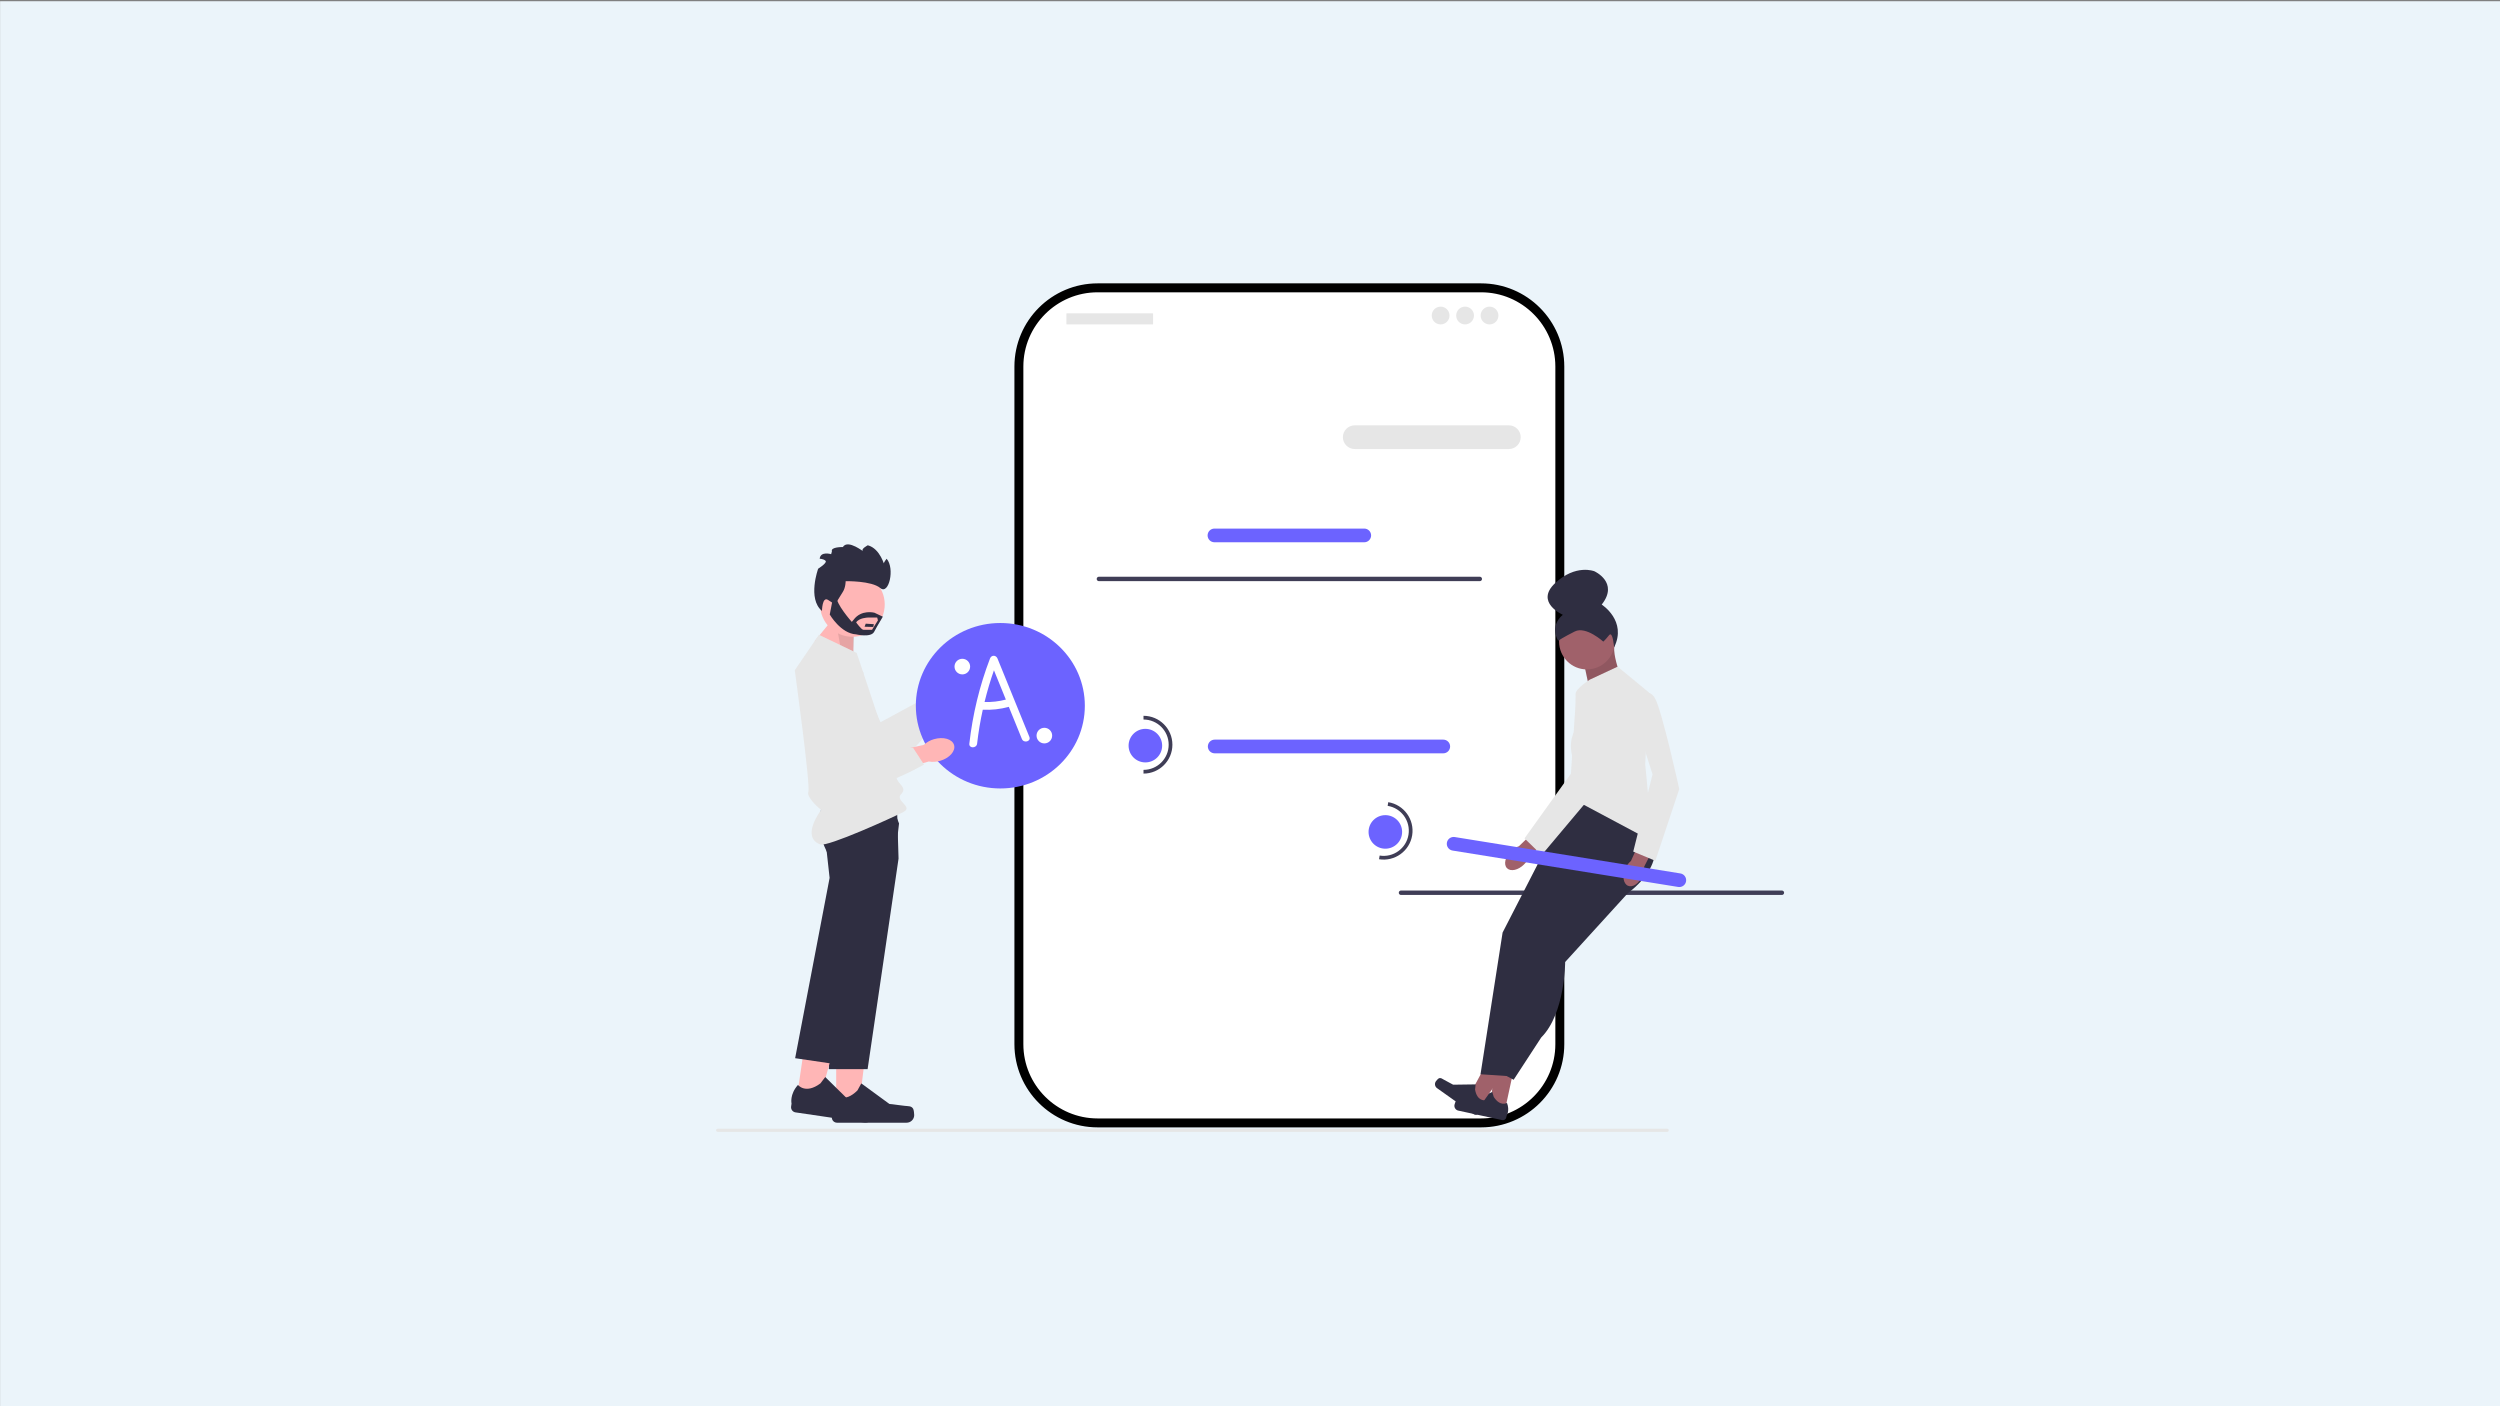 <?xml version="1.0" encoding="utf-8"?>
<!-- Generator: Adobe Illustrator 16.0.0, SVG Export Plug-In . SVG Version: 6.00 Build 0)  -->
<!DOCTYPE svg PUBLIC "-//W3C//DTD SVG 1.1//EN" "http://www.w3.org/Graphics/SVG/1.1/DTD/svg11.dtd">
<svg version="1.1" id="Layer_1" xmlns:x="http://ns.adobe.com/Extensibility/1.0/" xmlns:i="http://ns.adobe.com/AdobeIllustrator/10.0/" xmlns:graph="http://ns.adobe.com/Graphs/1.0/"
	 xmlns="http://www.w3.org/2000/svg" xmlns:xlink="http://www.w3.org/1999/xlink" x="0px" y="0px" width="1920px" height="1080px"
	 viewBox="0 0 1920 1080" enable-background="new 0 0 1920 1080" xml:space="preserve">
<rect x="0" y="0" width="1920" height="1080" fill="#808080" stroke="none"/>
<g transform="matrix( 1, 0, 0, 1, 0,0) ">
	<g>
		<g id="Layer3_0_FILL">
			<path fill="#EBF4FA" d="M1920.063,1080.942v-1080h-1920v1080H1920.063z"/>
		</g>
	</g>
</g>
<g>
	<g>
		<path fill="#3F3D56" d="M765.08,509.501c-1.806,0-3.274,1.468-3.274,3.274v26.191c0,1.806,1.468,3.274,3.274,3.274
			s3.274-1.469,3.274-3.274v-26.191C768.354,510.97,766.886,509.501,765.08,509.501z"/>
		<path fill="#FFFFFF" d="M1137.474,218.058H842.977c-33.396,0-60.469,27.073-60.469,60.469v520.4
			c0,33.396,27.073,60.469,60.469,60.469h294.497c33.396,0,60.47-27.072,60.47-60.469v-520.4
			C1197.943,245.13,1170.87,218.058,1137.474,218.058z"/>
		<path fill="#3F3D56" stroke="#000000" stroke-width="4" stroke-miterlimit="10" d="M1137.474,863.827H842.977
			c-34.132,0-61.901-27.769-61.901-61.9v-520.4c0-34.132,27.769-61.901,61.901-61.901h294.497c34.133,0,61.901,27.769,61.901,61.901
			v520.4C1199.375,836.059,1171.606,863.827,1137.474,863.827L1137.474,863.827z M842.977,222.49
			c-32.554,0-59.037,26.484-59.037,59.037v520.4c0,32.553,26.483,59.036,59.037,59.036h294.497
			c32.554,0,59.038-26.483,59.038-59.036v-520.4c0-32.553-26.484-59.037-59.038-59.037H842.977z"/>
		<path fill="#E6E6E6" d="M1158.806,344.862h-118.372c-5.021,0-9.105-4.085-9.105-9.105c0-5.021,4.085-9.105,9.105-9.105h118.372
			c5.021,0,9.106,4.084,9.106,9.105C1167.912,340.777,1163.827,344.862,1158.806,344.862z"/>
		<path fill="#6C63FF" d="M1047.758,416.467H932.694c-2.901,0-5.262-2.36-5.262-5.261s2.36-5.26,5.262-5.26h115.063
			c2.9,0,5.26,2.359,5.26,5.26S1050.658,416.467,1047.758,416.467L1047.758,416.467z"/>
		<path fill="#E6E6E6" d="M819.301,240.615h65.96c0.171,0,0.311,0.139,0.311,0.31v7.916c0,0.171-0.14,0.31-0.311,0.31h-65.96
			c-0.171,0-0.311-0.139-0.311-0.31v-7.916C818.99,240.753,819.129,240.615,819.301,240.615z"/>
		<circle fill="#E6E6E6" cx="1106.399" cy="242.322" r="6.829"/>
		<circle fill="#E6E6E6" cx="1125.179" cy="242.322" r="6.829"/>
		<circle fill="#E6E6E6" cx="1143.958" cy="242.322" r="6.829"/>
		<path fill="#3F3D56" d="M842.26,444.629c0,0.945,0.759,1.704,1.704,1.704h292.522c0.945,0,1.704-0.759,1.704-1.704
			c0-0.945-0.759-1.704-1.704-1.704H843.964C843.019,442.925,842.26,443.684,842.26,444.629z"/>
		<path fill="#3F3D56" d="M1074.26,685.629c0,0.945,0.759,1.704,1.704,1.704h292.522c0.945,0,1.704-0.759,1.704-1.704
			s-0.759-1.704-1.704-1.704h-292.522C1075.019,683.925,1074.26,684.684,1074.26,685.629L1074.26,685.629z"/>
		<path fill="#6C63FF" d="M1108.435,578.556H932.887c-2.9,0-5.261-2.36-5.261-5.262c0-2.9,2.36-5.26,5.261-5.26h175.548
			c2.901,0,5.261,2.359,5.261,5.26C1113.695,576.195,1111.336,578.556,1108.435,578.556L1108.435,578.556z"/>
		<circle fill="#6C63FF" cx="879.643" cy="572.645" r="12.888"/>
		<path fill="#3F3D56" d="M878.21,594.123v-2.864c10.659,0,19.331-8.672,19.331-19.33s-8.672-19.33-19.331-19.33v-2.864
			c12.238,0,22.194,9.956,22.194,22.194S890.448,594.123,878.21,594.123z"/>
		<path id="uuid-9e40be56-d004-4de8-84cd-e8041855938b-46" fill="#FFB6B6" d="M724.718,520.672
			c5.256-5.35,12.278-6.974,15.682-3.627c3.404,3.346,1.901,10.394-3.358,15.745c-2.071,2.166-4.632,3.805-7.466,4.779
			l-22.56,22.386l-10.279-10.811l23.331-20.92C720.992,525.371,722.587,522.782,724.718,520.672L724.718,520.672z"/>
		<path fill="#E6E6E6" d="M652.569,502.194l23.653,52.473l37.771-20.444l13.517,7.174c0,0-30.876,51.62-52.018,45.743
			c-21.141-5.875-58.682-59.157-51.918-75.602C630.338,495.093,652.569,502.194,652.569,502.194L652.569,502.194z"/>
		<path fill="#E6E6E6" d="M549.937,868.07c0,0.66,0.53,1.19,1.19,1.19h729.291c0.659,0,1.189-0.53,1.189-1.19
			c0-0.659-0.53-1.189-1.189-1.189H551.126C550.467,866.881,549.937,867.411,549.937,868.07z"/>
		<ellipse fill="#6C63FF" cx="768.259" cy="542.005" rx="64.899" ry="63.531"/>
		<g>
			<polygon fill="#FFB6B6" points="642.198,851.906 659.445,851.904 667.649,785.38 642.194,785.381 			"/>
			<path fill="#2F2E41" d="M701.288,851.515L701.288,851.515c0.537,0.904,0.82,3.823,0.82,4.875l0,0
				c0,3.233-2.621,5.854-5.854,5.854h-53.412c-2.205,0-3.993-1.787-3.993-3.993v-2.224c0,0-2.642-6.684,2.797-14.921
				c0,0,6.761,6.45,16.864-3.652l2.979-5.397l21.565,15.771l11.953,1.472C697.624,849.621,699.942,849.249,701.288,851.515
				L701.288,851.515z"/>
		</g>
		<polygon fill="#FFB6B6" points="655.249,505.562 655.598,482.3 641.252,473.357 625.654,492.438 		"/>
		<polygon opacity="0.1" enable-background="new    " points="655.249,505.562 656.177,482.879 641.252,473.357 646.323,501.428 		
			"/>
		<path fill="#2F2E41" d="M690.086,659.382l-23.766,161.723h-29.817l3.965-92.315l2.086-48.539l-6.051-23.105
			c0,0-2.759-5.136-5.083-11.36c-2.62-7.025-4.689-15.448-1.617-19.441c1.13-1.473,4.069-2.563,8.063-3.374
			c2.44-0.499,5.28-0.887,8.347-1.188c17.633-1.744,42.714-0.655,42.714-0.655l0.638,21.042l0.354,11.749L690.086,659.382
			L690.086,659.382z"/>
		<g>
			<polygon fill="#FFB6B6" points="611.817,843.997 628.88,846.504 646.674,781.88 621.49,778.179 			"/>
			<path fill="#2F2E41" d="M670.335,852.205L670.335,852.205c0.4,0.973,0.255,3.901,0.103,4.942l0,0
				c-0.47,3.198-3.444,5.41-6.643,4.939l-52.844-7.769c-2.182-0.321-3.691-2.35-3.37-4.532l0.324-2.2c0,0-1.642-6.996,4.938-14.354
				c0,0,5.751,7.364,17.216-1.161l3.732-4.906l19.042,18.741l11.612,3.194C666.986,849.798,669.334,849.768,670.335,852.205
				L670.335,852.205L670.335,852.205z"/>
		</g>
		<path fill="#2F2E41" d="M690.46,632.411l-3.26,28.072l-17.776,59.156l-29.263,97.391l-29.497-4.334l26.473-138.476l-2.621-23.745
			c0,0-0.854-2.36-1.832-5.815c-1.942-6.836-4.378-17.969-1.699-23.647c0.362-0.771,0.816-1.441,1.378-1.983
			c1.054-1.022,3.197-1.644,6.067-1.973c11.998-1.356,36.707,2.522,47.701,4.426L690.46,632.411L690.46,632.411z"/>
		<path fill="#E6E6E6" d="M628.934,487.517l28.982,13.911c0,0,30.721,91.005,30.721,95.642c0,4.638,8.695,7.536,3.478,12.753
			s9.71,9.635,1.667,13.802s-58.217,26.961-63.796,24.905c-15.388-5.669,0.652-26.5,0.652-26.5s-11.559-9.309-9.82-13.946
			c1.739-4.637-10.434-93.323-10.434-93.323L628.934,487.517L628.934,487.517z"/>
		<g>
			<path id="uuid-73aedec7-8a7b-498d-9bbc-62d5085a8040-47" fill="#FFB6B6" d="M717.246,567.706
				c7.193-2.125,14.12-0.137,15.471,4.441s-3.383,10.01-10.579,12.135c-2.863,0.889-5.896,1.078-8.848,0.553l-30.59,8.619
				l-3.739-14.441l30.553-6.963C711.708,570.005,714.359,568.516,717.246,567.706L717.246,567.706z"/>
			<path fill="#E6E6E6" d="M663.14,516.526l-4.794,57.357l42.946,0.462l8.335,12.835c0,0-52.054,30.14-67.684,14.738
				c-15.63-15.4-22.585-80.207-8.688-91.3C647.151,499.526,663.14,516.526,663.14,516.526L663.14,516.526z"/>
		</g>
		<g>
			<circle fill="#FFB6B6" cx="654.645" cy="464.221" r="24.828"/>
			<path fill="#2F2E41" d="M641.253,464.318c0,0,3.91-6.451,6.06-9.774c2.15-3.324,2.15-8.192,2.15-8.192s19.94-0.41,26.587,5.26
				c6.647,5.669,11.339-15.249,4.888-22.481c0,0-2.737,3.127-2.151,4.301l0.587,1.173c0,0-3.324-13.293-12.903-15.835
				c0,0-5.329,2.752-3.837,4.309c1.492,1.556-11.411-9.392-15.321-2.94c0,0-9.579-0.195-8.406,3.324l-0.586,2.15
				c0,0-8.211-2.542-8.797,3.519c0,0,2.933,0,4.497,1.563c1.564,1.564-5.669,6.061-5.669,6.061s-8.406,23.068,2.933,32.452
				c0,0,0.098-11.241,4.594-8.504C640.374,463.438,641.253,464.318,641.253,464.318L641.253,464.318z"/>
			<g>
				<polygon fill="#2F2E41" points="664.88,478.98 663.989,481.326 670.675,481.522 671.121,479.371 				"/>
				<path fill="#2F2E41" d="M671.566,470.574c0,0-10.029-2.737-16.046,5.474l-1.337,1.564c0,0-12.703-14.271-11.589-19.549
					l-2.674,0.196l-2.674,13.684c0,0,8.469,14.662,20.28,15.249c0,0,11.366,2.737,13.817-1.955c2.452-4.692,6.672-11.61,6.672-11.61
					L671.566,470.574z M669.742,483.672h-6.645c-1.56,0-5.572-5.669-5.572-5.669c2.229-3.519,8.915-3.714,8.915-3.714h7.261
					l0.54,2.15L669.742,483.672L669.742,483.672z"/>
			</g>
		</g>
		<g>
			<polygon fill="#A0616A" points="1155.535,853.795 1144.635,851.438 1148.533,808.271 1164.622,811.747 			"/>
			<path fill="#2F2E41" d="M1118.24,845.479L1118.24,845.479c-0.463,0.498-1.041,2.305-1.185,2.969l0,0
				c-0.441,2.044,0.857,4.059,2.9,4.5l33.76,7.294c1.394,0.301,2.769-0.585,3.069-1.979l0.304-1.406c0,0,2.583-3.863,0.27-9.813
				c0,0-5.154,3.153-10.16-4.612l-1.146-3.817l-15.784,7.023l-7.757-0.702C1120.814,844.781,1119.399,844.229,1118.24,845.479
				L1118.24,845.479L1118.24,845.479z"/>
		</g>
		<g>
			<polygon fill="#A0616A" points="1136.037,850.492 1126.942,844.037 1147.513,805.885 1160.936,815.412 			"/>
			<path fill="#2F2E41" d="M1105.022,828.172L1105.022,828.172c-0.622,0.275-1.864,1.709-2.258,2.264l0,0
				c-1.21,1.705-0.809,4.067,0.896,5.277l28.166,19.989c1.163,0.826,2.775,0.552,3.601-0.611l0.833-1.172
				c0,0,3.895-2.536,4.108-8.916c0,0-5.979,0.871-7.526-8.237l0.449-3.961l-17.275,0.246l-6.854-3.697
				C1107.663,828.544,1106.58,827.48,1105.022,828.172L1105.022,828.172z"/>
		</g>
		<path fill="#2F2E41" d="M1267.054,637.065c0,0,16.959,23.058-16.96,48.98l-69.25-22.128l24.732-51.585l21.905-12.013
			L1267.054,637.065L1267.054,637.065z"/>
		<polyline fill="#2F2E41" points="1180.844,663.918 1153.991,716.209 1137.032,825.031 1158.231,826.444 1179.43,723.275 
			1216.882,667.451 1190.736,655.438 		"/>
		<path fill="#2F2E41" d="M1250.094,669.621v16.425l-48.051,52.775c0,0,0,39.572-18.373,57.944l-21.199,32.506l-18.372-9.894
			l26.852-94.689l48.052-62.184L1250.094,669.621z"/>
		<path fill="#A0616A" d="M1215.948,506.781l7.286,34.511l27.781-6.789c0,0-13.732-28.562-11-39.877L1215.948,506.781z"/>
		<path opacity="0.1" enable-background="new    " d="M1215.948,506.781l7.286,34.511l27.781-6.789c0,0-13.732-28.562-11-39.877
			L1215.948,506.781z"/>
		<path fill="#E6E6E6" d="M1242.321,511.99l-21.199,9.893c0,0-10.906,6.666-11.106,11.106c-0.2,4.44,1.213,25.639,1.213,25.639
			s-8.479,8.48-2.826,25.439l-2.826,28.266l63.598,33.919l-5.653-59.358l2.826-55.117L1242.321,511.99L1242.321,511.99z"/>
		<g>
			<path id="uuid-8e851e4b-a66f-4616-8a31-24a5e3f3093d-48" fill="#A0616A" d="M1261.35,672.823
				c-2.481,5.695-7.432,9.031-11.056,7.45c-3.624-1.58-4.549-7.477-2.065-13.173c0.961-2.289,2.456-4.315,4.36-5.908l10.821-23.997
				l11.153,5.318l-11.853,23.092C1262.841,668.086,1262.374,670.561,1261.35,672.823L1261.35,672.823z"/>
			<path fill="#E6E6E6" d="M1250.094,535.31c0,0,15.546-9.893,21.199,1.413c5.653,11.306,18.373,69.251,18.373,69.251
				l-18.373,55.117l-16.959-7.066l14.839-59.318L1250.094,535.31L1250.094,535.31z"/>
		</g>
		<g>
			<path id="uuid-35301953-803a-439b-9845-5bf97a98fdf5-49" fill="#A0616A" d="M1170.417,663.927
				c-4.405,4.38-10.236,5.657-13.023,2.854c-2.787-2.805-1.475-8.627,2.934-13.008c1.736-1.774,3.873-3.107,6.23-3.887l18.9-18.322
				l8.409,9.054l-19.525,17.101C1173.548,660.071,1172.202,662.2,1170.417,663.927L1170.417,663.927z"/>
			<path fill="#E6E6E6" d="M1210.614,531.938c0,0,27.103-1.108,28.193,11.485c1.09,12.594-17.438,68.787-17.438,68.787
				l-37.386,44.473l-13.163-12.817l35.648-49.68L1210.614,531.938L1210.614,531.938z"/>
		</g>
		<g>
			<path fill="#6C63FF" d="M1288.872,681.185l-173.309-27.953c-2.864-0.462-4.818-3.168-4.356-6.031
				c0.462-2.864,3.168-4.817,6.031-4.355l173.309,27.953c2.864,0.462,4.817,3.167,4.355,6.03
				C1294.44,679.692,1291.735,681.646,1288.872,681.185z"/>
			<circle fill="#6C63FF" cx="1063.939" cy="638.917" r="12.887"/>
			<path fill="#3F3D56" d="M1059.105,659.895l0.456-2.827c10.522,1.696,20.465-5.482,22.162-16.007
				c1.697-10.522-5.483-20.465-16.006-22.162l0.456-2.827c12.082,1.949,20.325,13.363,18.377,25.445
				S1071.188,661.843,1059.105,659.895L1059.105,659.895z"/>
		</g>
		<g>
			<circle fill="#A0616A" cx="1218.727" cy="492.772" r="21.344"/>
			<path fill="#2F2E41" d="M1231.34,492.772c0,0-13.324-12.095-21.862-7.826c-8.537,4.269-12.807,7.115-12.807,7.115
				s-7.114-10.672,3.558-19.921c0,0-21.722-9.49-5.88-24.311c15.841-14.82,30.07-9.128,30.07-9.128s19.21,8.538,5.691,25.613
				c0,0,19.693,12.49,9.491,32.925c0,0-0.953-13.004-3.799-9.447C1232.956,491.349,1231.34,492.772,1231.34,492.772L1231.34,492.772
				z"/>
		</g>
		<path fill="#FFFFFF" d="M790.557,565.925c-8.159-20.062-16.319-40.123-24.479-60.184c-1.127-2.771-4.657-2.869-5.757,0
			c-8.063,21.032-13.331,42.979-15.863,65.355c-0.432,3.813,5.542,3.781,5.97,0c0.991-8.756,2.462-17.447,4.352-26.045
			c6.724,0.352,13.502-0.402,19.991-2.198c3.343,8.22,6.687,16.438,10.029,24.658C786.229,571.024,792.006,569.488,790.557,565.925z
			 M756.133,539.149c2.011-8.231,4.422-16.365,7.219-24.368l9.15,22.497C767.143,538.685,761.662,539.311,756.133,539.149
			L756.133,539.149z"/>
	</g>
	<circle fill="#FFFFFF" cx="802.063" cy="564.942" r="6"/>
	<circle fill="#FFFFFF" cx="739.063" cy="511.942" r="6"/>
</g>
</svg>
